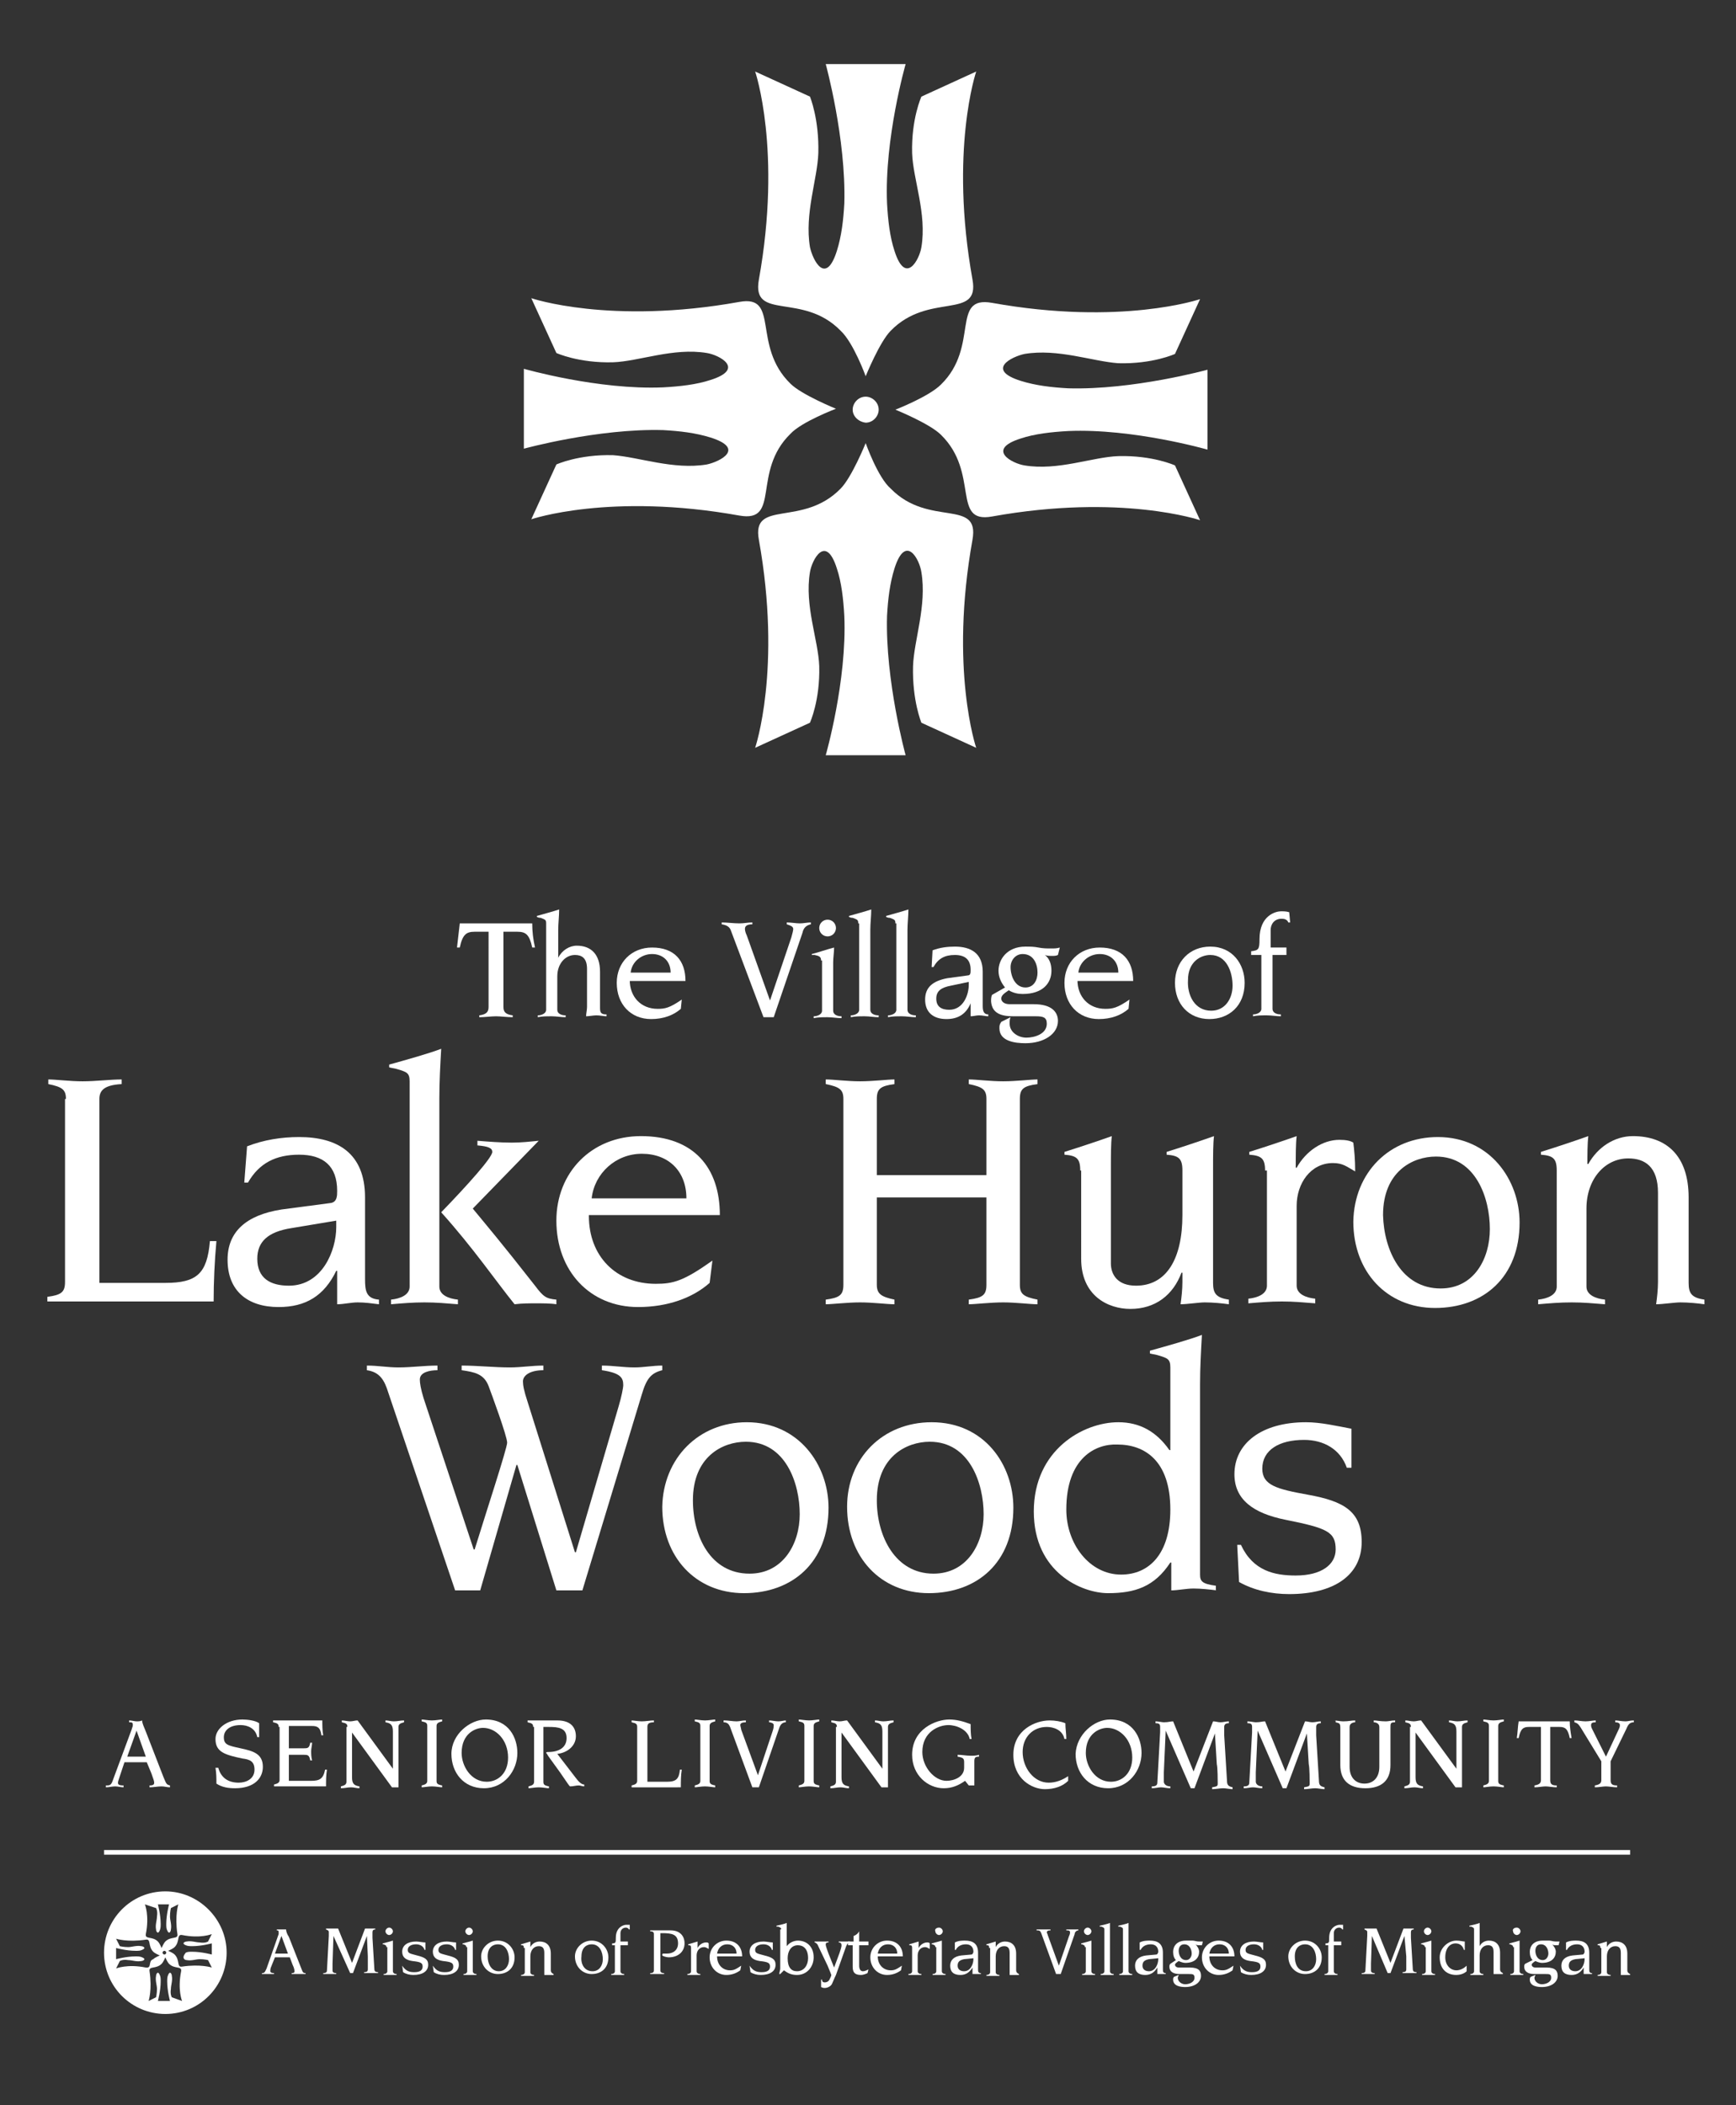 <?xml version="1.0" encoding="utf-8"?>
<!-- Generator: Adobe Illustrator 28.2.0, SVG Export Plug-In . SVG Version: 6.00 Build 0)  -->
<svg version="1.1" id="Layer_1" xmlns="http://www.w3.org/2000/svg" xmlns:xlink="http://www.w3.org/1999/xlink" x="0px" y="0px"
	 viewBox="0 0 186.9 226.6" style="enable-background:new 0 0 186.9 226.6;" xml:space="preserve">
<rect x="0" y="0" width="186.9" height="226.6" fill="#333333" stroke="none"/>
<style type="text/css">
	.st0{fill:#FFFFFF;}
	.st1{fill:none;stroke:#FFFFFF;stroke-width:0.5;}
</style>
<path class="st0" d="M17.8,203.6c-3.7,0-6.6,3-6.6,6.6c0,3.7,3,6.6,6.6,6.6c3.7,0,6.6-3,6.6-6.6C24.4,206.6,21.4,203.6,17.8,203.6z
	 M16.8,205.4c0,0,0.2,0.3,0.1,0.9c0,0.4-0.2,0.9-0.1,1.4c0,0.2,0.2,0.6,0.4,0.1c0.1-0.2,0.1-0.5,0.1-0.7c0-1-0.3-2.1-0.3-2.1h1.2
	c0,0-0.3,1.1-0.3,2.1c0,0.3,0,0.5,0.1,0.7c0.2,0.5,0.4,0.1,0.4-0.1c0.1-0.5-0.1-1-0.1-1.4c0-0.5,0.1-0.9,0.1-0.9l0.8-0.4
	c0,0-0.4,1.2-0.1,3.2c0.1,0.6-0.7,0.2-1.3,0.8c-0.2,0.2-0.4,0.7-0.4,0.7s-0.2-0.5-0.4-0.7c-0.6-0.6-1.4-0.2-1.3-0.8
	c0.4-2-0.1-3.2-0.1-3.2L16.8,205.4z M17.9,210.2c0,0.1-0.1,0.2-0.2,0.2c-0.1,0-0.2-0.1-0.2-0.2c0-0.1,0.1-0.2,0.2-0.2
	C17.8,210,17.9,210.1,17.9,210.2z M15.7,211.8c-2-0.4-3.2,0.1-3.2,0.1l0.4-0.8c0,0,0.3-0.2,0.9-0.1c0.4,0,0.9,0.2,1.4,0.1
	c0.2,0,0.6-0.2,0.1-0.4c-0.2-0.1-0.5-0.1-0.7-0.1c-1,0-2.1,0.3-2.1,0.3v-1.2c0,0,1.1,0.3,2.1,0.3c0.3,0,0.5,0,0.7-0.1
	c0.5-0.2,0.1-0.4-0.1-0.4c-0.5-0.1-1,0.1-1.4,0.1c-0.5,0-0.9-0.1-0.9-0.1l-0.4-0.8c0,0,1.2,0.4,3.2,0.1c0.6-0.1,0.2,0.7,0.8,1.3
	c0.2,0.2,0.7,0.4,0.7,0.4s-0.5,0.2-0.7,0.4C15.9,211.1,16.4,211.9,15.7,211.8z M18.5,215c0,0-0.2-0.3-0.1-0.9c0-0.4,0.2-0.9,0.1-1.4
	c0-0.2-0.2-0.6-0.4-0.1c-0.1,0.2-0.1,0.5-0.1,0.7c0,1,0.3,2.1,0.3,2.1H17c0,0,0.3-1.1,0.3-2.1c0-0.3,0-0.5-0.1-0.7
	c-0.2-0.5-0.4-0.1-0.4,0.1c-0.1,0.5,0.1,1,0.1,1.4c0,0.5-0.1,0.9-0.1,0.9l-0.8,0.4c0,0,0.4-1.2,0.1-3.2c-0.1-0.6,0.7-0.2,1.3-0.8
	c0.2-0.2,0.4-0.7,0.4-0.7s0.2,0.5,0.4,0.7c0.6,0.6,1.4,0.2,1.3,0.8c-0.4,2,0.1,3.2,0.1,3.2L18.5,215z M20.1,211
	c0.5,0.1,1-0.1,1.4-0.1c0.5,0,0.9,0.1,0.9,0.1l0.4,0.8c0,0-1.2-0.4-3.2-0.1c-0.6,0.1-0.2-0.7-0.8-1.3c-0.2-0.2-0.7-0.4-0.7-0.4
	s0.5-0.2,0.7-0.4c0.6-0.6,0.2-1.4,0.8-1.3c2,0.4,3.2-0.1,3.2-0.1l-0.4,0.8c0,0-0.3,0.2-0.9,0.1c-0.4,0-0.9-0.2-1.4-0.1
	c-0.2,0-0.6,0.2-0.1,0.4c0.2,0.1,0.5,0.1,0.7,0.1c1,0,2.1-0.3,2.1-0.3v1.2c0,0-1.1-0.3-2.1-0.3c-0.3,0-0.5,0-0.7,0.1
	C19.5,210.8,19.9,211,20.1,211z"/>
<line class="st1" x1="11.2" y1="199.4" x2="175.5" y2="199.4"/>
<g>
	<path class="st0" d="M52.6,100.3h-1.5c-0.9,0-1.3,0.3-1.6,1.7h-0.3c0.1-0.9,0.2-1.7,0.3-2.6h7.8c0,0.9,0.1,1.7,0.3,2.6h-0.3
		c-0.3-1.4-0.7-1.7-1.6-1.7h-1.5v8.1c0,0.5,0.2,0.8,1,0.9v0.2c-0.6,0-1.3-0.1-1.8-0.1c-0.5,0-1.2,0.1-1.8,0.1v-0.2
		c0.8-0.1,1-0.4,1-0.9V100.3z"/>
	<path class="st0" d="M58.8,99.4c0-0.4-0.1-0.4-0.6-0.6c-0.1,0-0.2,0-0.4-0.1v-0.1c0.7-0.2,1.8-0.5,2.4-0.7c0,0.7-0.1,1.5-0.1,2.2v3
		h0c0.4-0.8,1.2-1.3,2-1.3c1.5,0,2.5,0.9,2.5,2.8v3.9c0,0.5,0.1,0.7,0.7,0.7v0.2c-0.3,0-0.7-0.1-1.1-0.1c-0.3,0-0.8,0.1-1.1,0.1
		c0-0.3,0.1-0.7,0.1-1v-4.1c0-1.2-0.6-1.5-1.3-1.5c-1,0-1.9,0.9-1.9,2.3v3.6c0,0.4,0.4,0.6,0.9,0.6v0.2c-0.5,0-1-0.1-1.5-0.1
		c-0.6,0-1,0-1.5,0.1v-0.2c0.4,0,0.9-0.2,0.9-0.6V99.4z"/>
	<path class="st0" d="M67.8,105.5c0,1.8,1.2,3.1,3,3.1c0.8,0,1.3-0.1,2.6-1l-0.1,1c-0.8,0.7-1.9,1.1-3.2,1.1c-2.2,0-3.7-1.6-3.7-3.9
		c0-2.2,1.6-3.8,3.8-3.8c2.4,0,3.6,1.4,3.6,3.6H67.8z M72.2,104.7c0-1.2-0.8-2-2-2c-1.2,0-2.2,0.9-2.3,2H72.2z"/>
	<path class="st0" d="M77.7,99.3c0.6,0,1.3,0.1,1.9,0.1c0.5,0,0.9-0.1,1.4-0.1v0.2c-0.6,0-0.8,0.2-0.8,0.5c0,0.2,0.1,0.5,0.2,0.7
		l2.5,7h0l2.3-6.8c0.1-0.4,0.2-0.7,0.2-0.9c0-0.3-0.4-0.4-0.7-0.5v-0.2c0.5,0,1,0.1,1.4,0.1c0.4,0,0.8-0.1,1.2-0.1v0.2
		c-0.5,0.1-0.8,0.4-0.9,0.9l-3.1,9.1h-1.1l-3.5-9.3c-0.1-0.3-0.3-0.6-1-0.7V99.3z"/>
	<path class="st0" d="M88.4,103.4c0-0.4-0.2-0.5-0.7-0.6c-0.1,0-0.2,0-0.3,0v-0.1c0.8-0.2,1.6-0.5,2.4-0.7c0,0.5-0.1,1.1-0.1,1.6
		v5.2c0,0.4,0.4,0.6,0.9,0.6v0.2c-0.5,0-1-0.1-1.5-0.1c-0.6,0-1,0-1.5,0.1v-0.2c0.4,0,0.9-0.2,0.9-0.6V103.4z M89.1,99
		c0.5,0,0.9,0.4,0.9,0.9c0,0.5-0.4,0.9-0.9,0.9c-0.5,0-0.9-0.4-0.9-0.9C88.2,99.4,88.6,99,89.1,99z"/>
	<path class="st0" d="M92.4,99.4c0-0.4-0.1-0.4-0.6-0.6c-0.1,0-0.2,0-0.4-0.1v-0.1c0.7-0.2,1.8-0.5,2.4-0.7c0,0.7-0.1,1.5-0.1,2.2
		v8.6c0,0.4,0.4,0.6,0.9,0.6v0.2c-0.5,0-1-0.1-1.5-0.1c-0.6,0-1,0-1.5,0.1v-0.2c0.4,0,0.9-0.2,0.9-0.6V99.4z"/>
	<path class="st0" d="M96.4,99.4c0-0.4-0.1-0.4-0.6-0.6c-0.1,0-0.2,0-0.4-0.1v-0.1c0.7-0.2,1.8-0.5,2.4-0.7c0,0.7-0.1,1.5-0.1,2.2
		v8.6c0,0.4,0.4,0.6,0.9,0.6v0.2c-0.5,0-1-0.1-1.5-0.1c-0.6,0-1,0-1.5,0.1v-0.2c0.4,0,0.9-0.2,0.9-0.6V99.4z"/>
	<path class="st0" d="M100.4,102.3c0.8-0.3,1.6-0.4,2.4-0.4c1.7,0,3,0.7,3,2.7v3.7c0,0.5,0.1,0.9,0.6,0.9v0.2c-0.3,0-0.6-0.1-1-0.1
		c-0.3,0-0.6,0.1-0.9,0.1V108h0c-0.5,1.2-1.4,1.7-2.6,1.7c-1.4,0-2.3-0.7-2.3-2.1c0-1.3,0.8-2,2.4-2.3l2.2-0.3
		c0.3,0,0.3-0.3,0.3-0.6c0-1.1-0.6-1.6-1.7-1.6c-1.1,0-1.8,0.4-2.3,1.3h-0.2L100.4,102.3z M102.4,106.1c-1.1,0.2-1.6,0.6-1.6,1.4
		c0,0.9,0.6,1.2,1.4,1.2c1.5,0,2.1-1.6,2.1-2.7v-0.3L102.4,106.1z"/>
	<path class="st0" d="M108.2,106.3c-0.4-0.5-0.7-1.1-0.7-1.8c0-1.2,0.9-2.6,2.9-2.6c0.5,0,0.9,0,1.4,0.1c0.5,0.1,0.9,0.1,1.4,0.1
		c0.3,0,0.6,0,0.9-0.1l-0.2,0.8c-0.2,0.1-0.4,0.1-0.6,0.1c-0.3,0-0.6,0-0.8-0.1l0,0c0.5,0.4,0.7,1,0.7,1.7c0,1.3-0.9,2.5-3.1,2.5
		c-0.5,0-1-0.1-1.5-0.4c-0.6,0.4-0.8,0.6-0.8,0.9c0,0.3,0.3,0.6,0.9,0.6h2.6c2,0,2.6,0.9,2.6,1.8c0,1.4-1.5,2.4-3.5,2.4
		c-1.1,0-2.8-0.2-2.8-1.6c0-0.3,0-0.4,0.2-0.7l1-0.5c-0.1,0.2-0.1,0.4-0.1,0.7c0,0.9,0.9,1.5,1.8,1.5c0.9,0,2.2-0.4,2.2-1.5
		c0-0.7-0.4-0.8-1.2-0.8h-2.4c-1.3,0-2.3-0.3-2.4-1.6c0-0.2,0-0.5,0.1-0.7L108.2,106.3z M110.4,106.3c0.9,0,1.3-0.8,1.3-1.6
		c0-0.9-0.4-2-1.6-2c-0.8,0-1.3,0.7-1.3,1.4C108.8,105.1,109.3,106.3,110.4,106.3z"/>
	<path class="st0" d="M116,105.5c0,1.8,1.2,3.1,3,3.1c0.8,0,1.3-0.1,2.6-1l-0.1,1c-0.8,0.7-1.9,1.1-3.2,1.1c-2.2,0-3.7-1.6-3.7-3.9
		c0-2.2,1.6-3.8,3.8-3.8c2.4,0,3.6,1.4,3.6,3.6H116z M120.4,104.7c0-1.2-0.8-2-2-2c-1.2,0-2.2,0.9-2.3,2H120.4z"/>
	<path class="st0" d="M130.3,101.9c2.4,0,3.7,1.9,3.7,3.9c0,2.5-1.7,3.9-3.8,3.9c-2.2,0-3.7-1.6-3.7-3.9
		C126.5,103.5,128.1,101.9,130.3,101.9z M130.4,108.8c1.5,0,2.3-1.3,2.3-2.7c0-1.4-0.6-3.3-2.4-3.3c-1,0-2.4,0.7-2.4,2.7
		C127.8,107.1,128.6,108.8,130.4,108.8z"/>
	<path class="st0" d="M135.6,102.8h-0.9v-0.4c0.8-0.1,0.9-0.2,0.9-1.3c0-2.6,1.8-3,2.3-3c0.3,0,0.6,0,0.9,0.1l0.1,1.1h-0.2
		c-0.1-0.3-0.4-0.4-0.7-0.4c-0.9,0-1.2,0.7-1.2,1.2v1.9h1.7v0.8H137v5.8c0,0.4,0.4,0.6,0.9,0.6v0.2c-0.5,0-1-0.1-1.5-0.1
		c-0.6,0-1,0-1.5,0.1v-0.2c0.4,0,0.9-0.2,0.9-0.6V102.8z"/>
</g>
<g>
	<path class="st0" d="M7.1,118.3c0-1-0.4-1.3-1.9-1.6v-0.5c0.8,0,2.3,0.2,3.7,0.2s3-0.2,4.2-0.2v0.5c-1.9,0.1-2.4,0.7-2.4,1.6v19.8
		h7.1c3.4,0,4.5-1,4.8-4.5h0.7c-0.2,2.2-0.3,4.4-0.3,6.5H5.1v-0.5c1.5-0.2,1.9-0.5,1.9-1.6V118.3z"/>
	<path class="st0" d="M26.6,123.4c1.8-0.7,3.7-1,5.6-1c4.1,0,7.1,1.7,7.1,6.5v8.8c0,1.2,0.1,2.1,1.5,2.2v0.5
		c-0.8-0.1-1.5-0.2-2.3-0.2c-0.7,0-1.5,0.2-2.2,0.2v-3.6h-0.1c-1.3,2.7-3.3,3.9-6.2,3.9c-3.3,0-5.5-1.7-5.5-5.1c0-3,2-4.8,5.8-5.4
		l5.3-0.7c0.7-0.1,0.7-0.8,0.7-1.3c0-2.7-1.5-3.9-4.1-3.9c-2.5,0-4.3,0.9-5.5,3h-0.4L26.6,123.4z M31.4,132.2
		c-2.6,0.4-3.7,1.5-3.7,3.3c0,2.1,1.4,2.9,3.4,2.9c3.6,0,5.1-3.8,5.1-6.3v-0.7L31.4,132.2z"/>
	<path class="st0" d="M42.1,139.9c1-0.1,2-0.5,2-1.4v-22.1c0-0.9-0.3-1-1.3-1.3c-0.3-0.1-0.5-0.1-0.9-0.2v-0.3
		c1.8-0.5,4.3-1.2,5.6-1.7c-0.1,1.8-0.2,3.5-0.2,5.3v20.3c0,0.9,1,1.3,2,1.4v0.5c-1.3-0.1-2.3-0.2-3.6-0.2c-1.3,0-2.4,0.1-3.6,0.2
		V139.9z M50.9,130.1c1.4,1.7,3.1,3.7,6.7,8.3c0.9,1.2,1.2,1.4,2.3,1.5v0.5c-0.6-0.1-1.5-0.1-2.2-0.1c-0.7,0-1.5,0-2.3,0.1
		c-2.1-2.6-4.4-6-7.9-9.9c2.9-3,5.5-5.9,5.5-6.5c0-0.4-0.4-0.6-1.6-0.7v-0.5c1.2,0.1,2.5,0.2,3.7,0.2c1,0,1.9-0.1,2.9-0.2
		L50.9,130.1z"/>
	<path class="st0" d="M63.4,130.9c0,4.3,2.9,7.3,7.2,7.3c1.9,0,3-0.3,6.1-2.5l-0.3,2.4c-1.8,1.6-4.5,2.6-7.7,2.6
		c-5.2,0-8.8-3.9-8.8-9.3c0-5.2,3.8-9.1,9.1-9.1c5.7,0,8.5,3.4,8.5,8.5H63.4z M73.9,129c0-2.9-1.9-4.8-4.8-4.8
		c-2.8,0-5.1,2.1-5.4,4.8H73.9z"/>
	<path class="st0" d="M88.9,139.9c1.5-0.2,1.9-0.5,1.9-1.6v-20c0-1-0.4-1.3-1.9-1.6v-0.5c0.8,0,2.3,0.2,3.7,0.2c1.4,0,3-0.2,3.7-0.2
		v0.5c-1.5,0.2-1.9,0.5-1.9,1.6v8.2h11.8v-8.2c0-1-0.4-1.3-1.9-1.6v-0.5c0.8,0,2.3,0.2,3.7,0.2c1.4,0,3-0.2,3.7-0.2v0.5
		c-1.5,0.2-1.9,0.5-1.9,1.6v20c0,1,0.4,1.3,1.9,1.6v0.5c-0.8,0-2.3-0.2-3.7-0.2c-1.4,0-3,0.2-3.7,0.2v-0.5c1.5-0.2,1.9-0.5,1.9-1.6
		v-9.4H94.4v9.4c0,1,0.5,1.3,1.9,1.6v0.5c-0.8,0-2.3-0.2-3.7-0.2c-1.4,0-3,0.2-3.7,0.2V139.9z"/>
	<path class="st0" d="M116.3,126c0-1.3-0.4-1.6-1.7-1.7V124c1.6-0.5,3.7-1.2,5.1-1.7c-0.1,0.8-0.1,2.1-0.1,3.4V136
		c0,1.2,0.7,2.4,2.7,2.4c3.3,0,5-2.9,5-7.6V126c0-1.3-0.4-1.6-1.7-1.7V124c1.6-0.5,3.7-1.2,5.1-1.7c-0.1,0.8-0.1,2.1-0.1,3.4v12.4
		c0,1.1,0.3,1.6,1.7,1.8v0.5c-0.7-0.1-1.7-0.2-2.6-0.2c-0.6,0-1.9,0.2-2.6,0.2c0.1-0.7,0.2-1.6,0.2-2.4v-1h-0.1
		c-0.9,2.4-2.8,3.9-5.5,3.9c-2.4,0-5.3-1.4-5.3-5.4V126z"/>
	<path class="st0" d="M136.2,126c0-1.3-0.4-1.6-1.7-1.7V124c1.6-0.5,3.7-1.2,5.1-1.7c-0.1,0.8-0.1,2.1-0.1,3.4h0.1
		c1-1.8,2.8-3,4.6-3c0.7,0,1.2,0.1,1.5,0.3c0.1,0.8,0.2,1.8,0.2,3.1c-0.9-0.5-1.3-0.9-2.4-0.9c-2.4,0-3.9,2.2-3.9,4.6v8.6
		c0,0.9,1,1.3,2,1.4v0.5c-1.3-0.1-2.3-0.2-3.6-0.2c-1.3,0-2.4,0.1-3.6,0.2v-0.5c1-0.1,2-0.5,2-1.4V126z"/>
	<path class="st0" d="M154.8,122.4c5.6,0,8.8,4.6,8.8,9.2c0,5.9-3.9,9.2-9.1,9.2c-5.2,0-8.8-3.9-8.8-9.3
		C145.8,126.2,149.6,122.4,154.8,122.4z M155.1,138.7c3.6,0,5.3-3.2,5.3-6.4c0-3.3-1.5-7.8-5.8-7.8c-2.5,0-5.7,1.6-5.7,6.3
		C149,134.6,150.9,138.7,155.1,138.7z"/>
	<path class="st0" d="M167.6,126c0-1.3-0.4-1.6-1.7-1.7V124c1.6-0.5,3.7-1.2,5.1-1.7c-0.1,0.8-0.1,2.1-0.1,3h0.1c1-1.8,2.8-3,4.8-3
		c3.6,0,6,2.1,6,6.6v9.2c0,1.1,0.3,1.6,1.7,1.8v0.5c-0.7-0.1-1.7-0.2-2.6-0.2c-0.6,0-1.9,0.2-2.6,0.2c0.1-0.7,0.2-1.6,0.2-2.4v-9.6
		c0-2.8-1.4-3.7-3.2-3.7c-2.5,0-4.5,2.2-4.5,5.4v8.4c0,0.9,1,1.3,2,1.4v0.5c-1.3-0.1-2.3-0.2-3.6-0.2c-1.3,0-2.4,0.1-3.6,0.2v-0.5
		c1-0.1,2-0.5,2-1.4V126z"/>
</g>
<g>
	<path class="st0" d="M41.8,149.9c-0.4-1.3-0.9-2.2-2.3-2.4V147c1.2,0,2.2,0.2,3.4,0.2c1.4,0,2.8-0.2,4.2-0.2v0.5
		c-0.8,0-1.9,0.2-1.9,1c0,0.4,0.1,1,0.4,2l5.4,16.3h0.1c1.2-3.9,3.5-10.9,3.5-11.5c0-0.7-1.7-5.3-2-6.1c-0.5-1.3-1.5-1.5-2.9-1.7
		V147c1.7,0,3.5,0.2,5.2,0.2c1.2,0,2.4-0.2,3.6-0.2v0.5c-1.5,0-2.2,0.6-2.2,1.2c0,0.4,0.1,1,0.5,2.2l5.1,16.2h0.1l4.6-15.7
		c0.3-1,0.5-2,0.5-2.3c0-0.8-0.3-1.3-2.3-1.6V147c1.2,0,2.3,0.2,3.5,0.2c1,0,2-0.2,3-0.2v0.5c-1.2,0.3-1.7,0.9-2.2,2.6l-6.4,21.1
		h-2.8l-4.2-13.5h-0.1l-3.9,13.5h-2.7L41.8,149.9z"/>
	<path class="st0" d="M80.4,153.1c5.6,0,8.8,4.6,8.8,9.2c0,5.9-3.9,9.2-9.1,9.2c-5.2,0-8.8-3.9-8.8-9.3
		C71.4,157,75.2,153.1,80.4,153.1z M80.7,169.4c3.6,0,5.4-3.2,5.4-6.4c0-3.3-1.5-7.8-5.8-7.8c-2.5,0-5.7,1.6-5.7,6.3
		C74.6,165.4,76.5,169.4,80.7,169.4z"/>
	<path class="st0" d="M100.3,153.1c5.7,0,8.8,4.6,8.8,9.2c0,5.9-3.9,9.2-9.1,9.2c-5.2,0-8.8-3.9-8.8-9.3
		C91.2,157,95,153.1,100.3,153.1z M100.5,169.4c3.6,0,5.4-3.2,5.4-6.4c0-3.3-1.5-7.8-5.8-7.8c-2.5,0-5.7,1.6-5.7,6.3
		C94.4,165.4,96.4,169.4,100.5,169.4z"/>
	<path class="st0" d="M131,171.2c-0.8-0.1-1.7-0.2-2.5-0.2c-0.8,0-1.7,0.2-2.4,0.2v-3H126c-1.7,2.6-3.8,3.3-6.7,3.3
		c-2.8,0-8-2.2-8-8.8c0-6.6,5.3-9.6,9.1-9.6c2.3,0,4.1,1,5.5,3h0.1v-8.9c0-0.9-0.3-1-1.3-1.3c-0.3-0.1-0.5-0.1-0.9-0.2v-0.3
		c1.8-0.5,4.3-1.2,5.6-1.7c-0.1,1.8-0.2,3.5-0.2,5.3v20.5c0,0.7,0.2,1,1.7,1.2V171.2z M114.8,162.5c0,3.7,2.5,7,5.9,7
		c3,0,5.3-2.2,5.3-7c0-5.3-2.8-7-5.7-7C118,155.4,114.8,156.9,114.8,162.5z"/>
	<path class="st0" d="M133.2,166.3h0.4c1.3,2.8,3.6,3.3,5.9,3.3c2.8,0,4.3-1.2,4.3-2.8c0-1.9-0.9-2.3-5.4-3.2
		c-3.5-0.7-5.5-2.2-5.5-4.9c0-3.3,2.9-5.6,7.7-5.6c1.6,0,3.3,0.4,4.9,0.7v4.2h-0.5c-0.7-2-2.5-3-4.6-3c-2.7,0-4.5,1.1-4.5,3.1
		c0,1.8,1.6,2.2,4.9,2.8c3.9,0.7,5.8,1.8,5.8,5.1c0,3.5-2.9,5.6-7.8,5.6c-1.9,0-3.8-0.4-5.4-1.3L133.2,166.3z"/>
</g>
<g>
	<path class="st0" d="M11.5,192.2c0.4,0,0.5-0.1,0.7-0.7l2-5.4c0-0.1,0.1-0.2,0.1-0.4c0-0.3-0.1-0.3-0.4-0.3v-0.2
		c0.3,0,0.6,0.1,0.8,0.1c0.2,0,0.4,0,0.6-0.1c0,0.3,0.2,0.7,0.4,1.2l1.9,4.9c0.3,0.7,0.3,0.8,0.7,0.9v0.2c-0.3,0-0.6-0.1-0.9-0.1
		c-0.4,0-0.9,0.1-1.3,0.1v-0.2c0.4,0,0.5-0.1,0.5-0.3c0-0.2-0.1-0.4-0.3-1l-0.5-1.2h-2.4l-0.5,1.5c-0.1,0.3-0.2,0.6-0.2,0.7
		c0,0.2,0.1,0.3,0.6,0.3v0.2c-0.3,0-0.6-0.1-0.9-0.1c-0.3,0-0.7,0.1-1,0.1V192.2z M15.7,189.1l-1-2.8h0l-1,2.8H15.7z"/>
	<path class="st0" d="M23.5,190.3c0.3,1.1,1.1,1.6,2.2,1.6c0.8,0,1.7-0.4,1.7-1.4c0-0.9-0.5-1.1-1.3-1.2c-1.9-0.4-2.9-0.7-2.9-2.1
		c0-1.1,1.2-2.1,2.9-2.1c0.5,0,1.4,0.1,1.8,0.4c0,0.5,0,1,0,1.5h-0.2c-0.2-1-1.1-1.3-1.8-1.3c-1.2,0-1.8,0.6-1.8,1.3
		c0,0.8,0.4,0.9,1.8,1.2c1.4,0.3,2.4,0.6,2.4,2c0,1.2-0.9,2.3-3,2.3c-0.7,0-1.4-0.1-2-0.5c0-0.6,0-1.1-0.1-1.7H23.5z"/>
	<path class="st0" d="M30,185.9c0-0.3-0.1-0.4-0.6-0.5v-0.2h5.3c0,0.5,0,1.1,0.1,1.6h-0.2c-0.1-0.9-0.5-1-1-1h-2.5v2.4h1.6
		c0.4,0,0.6,0,0.7-0.6h0.2c0,0.3-0.1,0.6-0.1,0.9c0,0.3,0,0.6,0.1,1h-0.2c-0.1-0.6-0.3-0.6-0.7-0.6h-1.6v2.8h2.4
		c0.9,0,1.3-0.2,1.5-1.2h0.2c-0.1,0.6-0.1,1.2-0.1,1.8h-5.6v-0.2c0.4-0.1,0.6-0.2,0.6-0.5V185.9z"/>
	<path class="st0" d="M37.4,185.9c0-0.3-0.1-0.4-0.6-0.5v-0.2c0.3,0,0.6,0.1,0.9,0.1c0.3,0,0.5-0.1,0.8-0.1l3.8,5.2h0v-4
		c0-0.7-0.2-0.9-0.8-1v-0.2c0.3,0,0.6,0.1,0.9,0.1c0.4,0,0.7-0.1,1.1-0.1v0.2c-0.4,0.1-0.6,0.2-0.6,0.5v6.5h-0.7l-4.3-5.9h0v4.8
		c0,0.7,0.2,0.9,0.8,1v0.2c-0.3,0-0.6-0.1-0.9-0.1c-0.4,0-0.7,0.1-1.1,0.1v-0.2c0.4-0.1,0.6-0.2,0.6-0.5V185.9z"/>
	<path class="st0" d="M45.4,192.2c0.4-0.1,0.6-0.2,0.6-0.5v-5.9c0-0.3-0.1-0.4-0.6-0.5v-0.2c0.2,0,0.7,0.1,1.1,0.1
		c0.4,0,0.9-0.1,1.1-0.1v0.2c-0.4,0.1-0.6,0.2-0.6,0.5v5.9c0,0.3,0.1,0.4,0.6,0.5v0.2c-0.2,0-0.7-0.1-1.1-0.1
		c-0.4,0-0.9,0.1-1.1,0.1V192.2z"/>
	<path class="st0" d="M52.3,185.1c2.5,0,3.4,2,3.4,3.6c0,1.9-1.4,3.8-3.6,3.8c-2.2,0-3.5-1.7-3.5-3.7
		C48.6,186.7,50.6,185.1,52.3,185.1z M52.4,191.8c1.2,0,2.3-0.9,2.3-2.6c0-1.9-1.3-3.2-2.7-3.2c-0.8,0-2.3,0.6-2.3,2.7
		C49.7,190.1,50.7,191.8,52.4,191.8z"/>
	<path class="st0" d="M57.4,185.9c0-0.3-0.1-0.4-0.6-0.5v-0.2H60c1.5,0,2,0.8,2,1.7c0,1.1-1,1.8-2,1.9l2,2.6
		c0.3,0.4,0.6,0.7,0.9,0.7v0.2c-0.2,0-0.4-0.1-0.6-0.1c-0.3,0-0.6,0.1-0.9,0.1c-0.1,0-0.2-0.2-1.1-1.5L59,189
		c-0.1-0.2-0.2-0.3-0.2-0.3c0-0.1,0.1-0.1,0.2-0.1c1.2,0,2-0.5,2-1.5c0-1.1-0.9-1.2-1.9-1.2h-0.6v5.9c0,0.3,0.1,0.4,0.6,0.5v0.2
		c-0.2,0-0.7-0.1-1.1-0.1c-0.4,0-0.9,0.1-1.1,0.1v-0.2c0.4-0.1,0.6-0.2,0.6-0.5V185.9z"/>
	<path class="st0" d="M68.6,185.9c0-0.3-0.1-0.4-0.6-0.5v-0.2c0.2,0,0.7,0.1,1.1,0.1c0.4,0,0.9-0.1,1.3-0.1v0.2
		c-0.6,0-0.7,0.2-0.7,0.5v5.9h2.1c1,0,1.3-0.3,1.4-1.3h0.2c-0.1,0.6-0.1,1.3-0.1,1.9H68v-0.2c0.4-0.1,0.6-0.2,0.6-0.5V185.9z"/>
	<path class="st0" d="M74.8,192.2c0.4-0.1,0.6-0.2,0.6-0.5v-5.9c0-0.3-0.1-0.4-0.6-0.5v-0.2c0.2,0,0.7,0.1,1.1,0.1
		c0.4,0,0.9-0.1,1.1-0.1v0.2c-0.4,0.1-0.6,0.2-0.6,0.5v5.9c0,0.3,0.1,0.4,0.6,0.5v0.2c-0.2,0-0.7-0.1-1.1-0.1
		c-0.4,0-0.9,0.1-1.1,0.1V192.2z"/>
	<path class="st0" d="M78,185.2c0.4,0,0.9,0.1,1.3,0.1c0.3,0,0.6-0.1,1-0.1v0.2c-0.4,0-0.6,0.1-0.6,0.3c0,0.1,0.1,0.4,0.1,0.5
		l1.8,4.9h0l1.6-4.8c0.1-0.3,0.1-0.5,0.1-0.6c0-0.2-0.3-0.3-0.5-0.3v-0.2c0.3,0,0.7,0.1,1,0.1c0.3,0,0.6-0.1,0.8-0.1v0.2
		c-0.4,0-0.6,0.3-0.7,0.6l-2.2,6.4h-0.7l-2.4-6.5c-0.1-0.2-0.2-0.5-0.7-0.5V185.2z"/>
	<path class="st0" d="M86,192.2c0.4-0.1,0.6-0.2,0.6-0.5v-5.9c0-0.3-0.1-0.4-0.6-0.5v-0.2c0.2,0,0.7,0.1,1.1,0.1
		c0.4,0,0.9-0.1,1.1-0.1v0.2c-0.4,0.1-0.6,0.2-0.6,0.5v5.9c0,0.3,0.1,0.4,0.6,0.5v0.2c-0.2,0-0.7-0.1-1.1-0.1
		c-0.4,0-0.9,0.1-1.1,0.1V192.2z"/>
	<path class="st0" d="M90.1,185.9c0-0.3-0.1-0.4-0.6-0.5v-0.2c0.3,0,0.6,0.1,0.9,0.1c0.3,0,0.5-0.1,0.8-0.1l3.8,5.2h0v-4
		c0-0.7-0.2-0.9-0.8-1v-0.2c0.3,0,0.6,0.1,0.9,0.1c0.4,0,0.7-0.1,1.1-0.1v0.2c-0.4,0.1-0.6,0.2-0.6,0.5v6.5h-0.7l-4.3-5.9h0v4.8
		c0,0.7,0.2,0.9,0.8,1v0.2c-0.3,0-0.6-0.1-0.9-0.1c-0.4,0-0.7,0.1-1.1,0.1v-0.2c0.4-0.1,0.6-0.2,0.6-0.5V185.9z"/>
	<path class="st0" d="M103.9,191.7c-0.7,0.5-1.4,0.8-2.3,0.8c-1.7,0-3.4-1.4-3.4-3.6c0-2.8,2.6-3.8,4-3.8c0.8,0,1.5,0.2,2.3,0.5
		c0,0.5,0,1.1,0.1,1.6h-0.2c-0.2-1-1.4-1.5-2.3-1.5c-1,0-2.8,0.7-2.8,2.9c0,1.6,1.3,3.1,2.6,3.1c0.8,0,1.9-0.4,1.9-1.4v-0.6
		c0-0.4-0.1-0.5-0.7-0.6v-0.2c0.5,0,0.9,0.1,1.4,0.1c0.3,0,0.6,0,0.9-0.1v0.2c-0.4,0-0.5,0.1-0.5,0.5v2.6h-0.6L103.9,191.7z"/>
	<path class="st0" d="M115,191.7c-0.6,0.6-1.5,0.9-2.5,0.9c-1.4,0-3.4-1.1-3.4-3.7c0-2.7,2.4-3.7,3.9-3.7c0.6,0,1.2,0.1,1.7,0.3
		c0,0.6,0.1,1.1,0.1,1.7h-0.2c-0.2-1-1.2-1.3-1.9-1.3c-1.5,0-2.6,1.1-2.6,2.7c0,1.7,1.2,3.3,2.8,3.3c0.8,0,1.5-0.3,2.1-0.7
		L115,191.7z"/>
	<path class="st0" d="M119.5,185.1c2.5,0,3.4,2,3.4,3.6c0,1.9-1.4,3.8-3.6,3.8c-2.2,0-3.5-1.7-3.5-3.7
		C115.9,186.7,117.8,185.1,119.5,185.1z M119.6,191.8c1.2,0,2.3-0.9,2.3-2.6c0-1.9-1.3-3.2-2.7-3.2c-0.8,0-2.3,0.6-2.3,2.7
		C116.9,190.1,117.9,191.8,119.6,191.8z"/>
	<path class="st0" d="M125.5,186.3L125.5,186.3l-0.2,4.5c0,0.3,0,0.9,0,1c0,0.2,0.2,0.5,0.7,0.5v0.2c-0.4,0-0.7-0.1-1-0.1
		c-0.3,0-0.6,0.1-1,0.1v-0.2c0.4,0,0.6-0.1,0.6-0.4l0.3-5.4c0-0.3,0-0.6,0-0.6c0-0.3-0.1-0.4-0.5-0.4v-0.2c0.3,0,0.7,0.1,0.9,0.1
		c0.5,0,0.7-0.1,1-0.1l2.2,5.4l2.1-5.4c0.3,0,0.5,0.1,0.8,0.1c0.3,0,0.6-0.1,0.9-0.1v0.2c-0.3,0-0.5,0.1-0.5,0.4c0,0.1,0,0.4,0,0.9
		l0.3,4.9c0,0.5,0.2,0.6,0.6,0.7v0.2c-0.3,0-0.7-0.1-1-0.1c-0.4,0-0.8,0.1-1.2,0.1v-0.2c0.5-0.1,0.6-0.1,0.6-0.4
		c0-0.3,0-1.7-0.1-2.1l-0.2-3.3h0l-2.2,5.9h-0.4L125.5,186.3z"/>
	<path class="st0" d="M135.4,186.3L135.4,186.3l-0.2,4.5c0,0.3,0,0.9,0,1c0,0.2,0.2,0.5,0.7,0.5v0.2c-0.4,0-0.7-0.1-1-0.1
		c-0.3,0-0.6,0.1-1,0.1v-0.2c0.4,0,0.6-0.1,0.6-0.4l0.3-5.4c0-0.3,0-0.6,0-0.6c0-0.3-0.1-0.4-0.5-0.4v-0.2c0.3,0,0.7,0.1,0.9,0.1
		c0.5,0,0.7-0.1,1-0.1l2.2,5.4l2.1-5.4c0.3,0,0.5,0.1,0.8,0.1c0.3,0,0.6-0.1,0.9-0.1v0.2c-0.3,0-0.5,0.1-0.5,0.4c0,0.1,0,0.4,0,0.9
		l0.3,4.9c0,0.5,0.2,0.6,0.6,0.7v0.2c-0.3,0-0.7-0.1-1-0.1c-0.4,0-0.8,0.1-1.2,0.1v-0.2c0.5-0.1,0.6-0.1,0.6-0.4
		c0-0.3,0-1.7-0.1-2.1l-0.2-3.3h0l-2.2,5.9h-0.4L135.4,186.3z"/>
	<path class="st0" d="M143.6,185.2c0.3,0,0.7,0.1,1,0.1c0.6,0,0.9-0.1,1.3-0.1v0.2c-0.2,0-0.6,0.1-0.6,0.5v4.3
		c0,1.2,0.7,1.8,1.6,1.8c0.9,0,1.6-0.6,1.6-1.8v-4.3c0-0.4-0.4-0.5-0.6-0.5v-0.2c0.3,0,0.7,0.1,1.3,0.1c0.3,0,0.6-0.1,1-0.1v0.2
		c-0.5,0-0.5,0.1-0.5,0.6v4c0,1.7-1,2.5-2.7,2.5c-1.7,0-2.7-0.8-2.7-2.5v-4c0-0.5-0.1-0.5-0.5-0.6V185.2z"/>
	<path class="st0" d="M151.9,185.9c0-0.3-0.1-0.4-0.6-0.5v-0.2c0.3,0,0.6,0.1,0.9,0.1c0.3,0,0.5-0.1,0.8-0.1l3.8,5.2h0v-4
		c0-0.7-0.2-0.9-0.8-1v-0.2c0.3,0,0.6,0.1,0.9,0.1c0.4,0,0.7-0.1,1.1-0.1v0.2c-0.4,0.1-0.6,0.2-0.6,0.5v6.5h-0.7l-4.3-5.9h0v4.8
		c0,0.7,0.2,0.9,0.8,1v0.2c-0.3,0-0.6-0.1-0.9-0.1c-0.4,0-0.7,0.1-1.1,0.1v-0.2c0.4-0.1,0.6-0.2,0.6-0.5V185.9z"/>
	<path class="st0" d="M159.7,192.2c0.4-0.1,0.6-0.2,0.6-0.5v-5.9c0-0.3-0.1-0.4-0.6-0.5v-0.2c0.2,0,0.7,0.1,1.1,0.1
		c0.4,0,0.9-0.1,1.1-0.1v0.2c-0.4,0.1-0.6,0.2-0.6,0.5v5.9c0,0.3,0.1,0.4,0.6,0.5v0.2c-0.2,0-0.7-0.1-1.1-0.1
		c-0.4,0-0.9,0.1-1.1,0.1V192.2z"/>
	<path class="st0" d="M165.6,185.9h-1c-0.6,0-0.9,0.2-1.1,1.2h-0.2c0.1-0.6,0.1-1.2,0.2-1.8h5.5c0,0.6,0.1,1.2,0.2,1.8h-0.2
		c-0.2-1-0.5-1.2-1.1-1.2h-1v5.7c0,0.4,0.1,0.6,0.7,0.6v0.2c-0.4,0-0.9-0.1-1.2-0.1c-0.3,0-0.8,0.1-1.2,0.1v-0.2
		c0.6-0.1,0.7-0.3,0.7-0.6V185.9z"/>
	<path class="st0" d="M170.2,186c-0.2-0.3-0.3-0.5-0.7-0.6v-0.2c0.4,0,0.8,0.1,1.2,0.1c0.4,0,0.8-0.1,1.1-0.1v0.2
		c-0.4,0-0.5,0.1-0.5,0.3c0,0.1,0,0.2,0.1,0.4l1.5,3l1.4-3c0.1-0.2,0.1-0.3,0.1-0.4c0-0.2-0.2-0.3-0.5-0.3v-0.2
		c0.3,0,0.7,0.1,1.1,0.1c0.3,0,0.5-0.1,0.9-0.1v0.2c-0.4,0-0.6,0.2-0.8,0.7l-1.7,3.5v2c0,0.4,0.1,0.6,0.7,0.6v0.2
		c-0.4,0-0.9-0.1-1.2-0.1c-0.3,0-0.8,0.1-1.2,0.1v-0.2c0.6-0.1,0.7-0.3,0.7-0.6v-2L170.2,186z"/>
</g>
<path class="st0" d="M96.4,44.1c0,0,3.7,1.5,4.9,2.7c4.2,4.1,1.1,9.6,5.5,8.8c13.9-2.5,22.4,0.4,22.4,0.4l-2.7-5.9
	c0,0-2.4-1.1-6.1-1c-2.8,0.1-6.5,1.6-10.1,1c-1.3-0.2-4.2-1.7-0.4-2.9c1.5-0.5,3.3-0.7,5.1-0.8c7-0.3,15,2,15,2v-8.6c0,0-8,2.2-15,2
	c-1.8-0.1-3.5-0.3-5.1-0.8c-3.8-1.2-1-2.6,0.4-2.9c3.6-0.6,7.3,0.8,10.1,1c3.7,0.1,6.1-1,6.1-1l2.7-5.9c0,0-8.5,2.9-22.4,0.4
	c-4.5-0.8-1.3,4.7-5.5,8.8C100,42.7,96.4,44.1,96.4,44.1"/>
<path class="st0" d="M90,44c0,0-3.7-1.5-4.9-2.7c-4.2-4.1-1.1-9.6-5.5-8.8c-13.9,2.5-22.4-0.4-22.4-0.4l2.7,5.9c0,0,2.4,1.1,6.1,1
	c2.8-0.1,6.5-1.6,10.1-1c1.3,0.2,4.2,1.7,0.4,2.9c-1.5,0.5-3.3,0.7-5.1,0.8c-7,0.3-15-2-15-2v8.6c0,0,8-2.2,15-2
	c1.8,0.1,3.5,0.3,5.1,0.8c3.8,1.2,1,2.6-0.4,2.9c-3.6,0.6-7.3-0.8-10.1-1c-3.7-0.1-6.1,1-6.1,1l-2.7,5.9c0,0,8.5-2.9,22.4-0.4
	c4.5,0.8,1.3-4.7,5.5-8.8C86.3,45.4,90,44,90,44"/>
<path class="st0" d="M91.8,44.1c0-0.7,0.6-1.4,1.4-1.4c0.7,0,1.4,0.6,1.4,1.4c0,0.7-0.6,1.4-1.4,1.4C92.4,45.4,91.8,44.8,91.8,44.1"
	/>
<path class="st0" d="M93.2,47.7c0,0-1.5,3.7-2.7,4.9c-4.1,4.2-9.6,1.1-8.8,5.5c2.5,13.9-0.4,22.4-0.4,22.4l5.9-2.7
	c0,0,1.1-2.4,1-6.1c-0.1-2.8-1.6-6.5-1-10.1c0.2-1.3,1.7-4.2,2.9-0.4c0.5,1.5,0.7,3.3,0.8,5.1c0.3,7-2,15-2,15h8.6c0,0-2.2-8-2-15
	c0.1-1.8,0.3-3.5,0.8-5.1c1.2-3.8,2.7-1,2.9,0.4c0.6,3.6-0.8,7.3-0.9,10.1c-0.1,3.7,0.9,6.1,0.9,6.1l5.9,2.7c0,0-2.9-8.5-0.4-22.4
	c0.8-4.5-4.7-1.3-8.8-5.5C94.5,51.4,93.2,47.7,93.2,47.7"/>
<path class="st0" d="M93.2,40.5c0,0,1.5-3.7,2.7-4.9c4.1-4.2,9.6-1.1,8.8-5.5c-2.5-13.9,0.4-22.4,0.4-22.4l-5.9,2.7
	c0,0-1.1,2.4-1,6.1c0.1,2.8,1.6,6.5,1,10.1c-0.2,1.3-1.7,4.2-2.9,0.4c-0.5-1.5-0.7-3.3-0.8-5.1c-0.3-7,2-15,2-15h-8.6
	c0,0,2.2,8,2,15c-0.1,1.8-0.3,3.5-0.8,5.1c-1.2,3.8-2.6,1-2.9-0.4c-0.6-3.6,0.8-7.3,0.9-10.1c0.1-3.7-0.9-6.1-0.9-6.1l-5.9-2.7
	c0,0,2.9,8.5,0.4,22.4c-0.8,4.5,4.7,1.3,8.8,5.5C91.9,36.9,93.2,40.5,93.2,40.5"/>
<g>
	<path class="st0" d="M28.2,212.4c0.3,0,0.3-0.1,0.5-0.5l1.3-3.7c0-0.1,0-0.2,0-0.2c0-0.2-0.1-0.2-0.2-0.2v-0.1c0.2,0,0.4,0,0.6,0
		c0.1,0,0.3,0,0.4,0c0,0.2,0.1,0.5,0.3,0.8l1.3,3.3c0.2,0.5,0.2,0.6,0.5,0.6v0.1c-0.2,0-0.4,0-0.6,0c-0.3,0-0.6,0-0.9,0v-0.1
		c0.3,0,0.3-0.1,0.3-0.2c0-0.1,0-0.3-0.2-0.7l-0.3-0.8h-1.6l-0.4,1c-0.1,0.2-0.1,0.4-0.1,0.5c0,0.1,0.1,0.2,0.4,0.2v0.1
		c-0.2,0-0.4,0-0.6,0c-0.2,0-0.5,0-0.7,0V212.4z M31,210.3l-0.7-1.9h0l-0.7,1.9H31z"/>
	<path class="st0" d="M35.9,208.4L35.9,208.4l-0.1,3c0,0.2,0,0.6,0,0.7c0,0.2,0.1,0.3,0.4,0.3v0.1c-0.2,0-0.5,0-0.7,0
		c-0.2,0-0.4,0-0.7,0v-0.1c0.3,0,0.4-0.1,0.4-0.3l0.2-3.7c0-0.2,0-0.4,0-0.4c0-0.2-0.1-0.2-0.3-0.3v-0.1c0.2,0,0.5,0,0.6,0
		c0.3,0,0.5,0,0.7,0l1.5,3.7l1.4-3.7c0.2,0,0.4,0,0.5,0c0.2,0,0.4,0,0.6,0v0.1c-0.2,0-0.3,0.1-0.3,0.3c0,0.1,0,0.3,0,0.6l0.2,3.3
		c0,0.3,0.1,0.4,0.4,0.4v0.1c-0.2,0-0.5,0-0.7,0c-0.3,0-0.5,0-0.8,0v-0.1c0.3,0,0.4-0.1,0.4-0.3c0-0.2,0-1.1,0-1.4l-0.1-2.2h0
		l-1.5,4h-0.3L35.9,208.4z"/>
	<path class="st0" d="M41.6,209.6c0-0.2-0.1-0.2-0.3-0.3c0,0-0.1,0-0.1,0v-0.1c0.4-0.1,0.8-0.2,1.1-0.3c0,0.2,0,0.5,0,0.8v2.5
		c0,0.2,0.2,0.3,0.4,0.3v0.1c-0.3,0-0.5,0-0.7,0c-0.3,0-0.5,0-0.7,0v-0.1c0.2,0,0.4-0.1,0.4-0.3V209.6z M41.9,207.5
		c0.2,0,0.4,0.2,0.4,0.4c0,0.2-0.2,0.4-0.4,0.4c-0.2,0-0.4-0.2-0.4-0.4C41.5,207.7,41.7,207.5,41.9,207.5z"/>
	<path class="st0" d="M43.3,211.6L43.3,211.6c0.4,0.6,0.8,0.7,1.3,0.7c0.6,0,0.9-0.2,0.9-0.6c0-0.4-0.2-0.5-1.1-0.6
		c-0.7-0.1-1.1-0.4-1.1-1c0-0.7,0.6-1.1,1.5-1.1c0.3,0,0.7,0.1,1,0.1v0.8h-0.1c-0.1-0.4-0.5-0.6-0.9-0.6c-0.5,0-0.9,0.2-0.9,0.6
		c0,0.4,0.3,0.4,1,0.6c0.8,0.2,1.2,0.4,1.2,1c0,0.7-0.6,1.1-1.6,1.1c-0.4,0-0.8-0.1-1.1-0.3L43.3,211.6z"/>
	<path class="st0" d="M46.6,211.6L46.6,211.6c0.4,0.6,0.8,0.7,1.3,0.7c0.6,0,0.9-0.2,0.9-0.6c0-0.4-0.2-0.5-1.1-0.6
		c-0.7-0.1-1.1-0.4-1.1-1c0-0.7,0.6-1.1,1.5-1.1c0.3,0,0.7,0.1,1,0.1v0.8H49c-0.1-0.4-0.5-0.6-0.9-0.6c-0.5,0-0.9,0.2-0.9,0.6
		c0,0.4,0.3,0.4,1,0.6c0.8,0.2,1.2,0.4,1.2,1c0,0.7-0.6,1.1-1.6,1.1c-0.4,0-0.8-0.1-1.1-0.3L46.6,211.6z"/>
	<path class="st0" d="M50.2,209.6c0-0.2-0.1-0.2-0.3-0.3c0,0-0.1,0-0.1,0v-0.1c0.4-0.1,0.8-0.2,1.1-0.3c0,0.2,0,0.5,0,0.8v2.5
		c0,0.2,0.2,0.3,0.4,0.3v0.1c-0.3,0-0.5,0-0.7,0c-0.3,0-0.5,0-0.7,0v-0.1c0.2,0,0.4-0.1,0.4-0.3V209.6z M50.5,207.5
		c0.2,0,0.4,0.2,0.4,0.4c0,0.2-0.2,0.4-0.4,0.4c-0.2,0-0.4-0.2-0.4-0.4C50.1,207.7,50.3,207.5,50.5,207.5z"/>
	<path class="st0" d="M53.6,208.9c1.1,0,1.8,0.9,1.8,1.8c0,1.2-0.8,1.8-1.8,1.8c-1,0-1.8-0.8-1.8-1.9
		C51.8,209.7,52.6,208.9,53.6,208.9z M53.7,212.2c0.7,0,1.1-0.6,1.1-1.3c0-0.7-0.3-1.6-1.2-1.6c-0.5,0-1.1,0.3-1.1,1.3
		C52.5,211.4,52.9,212.2,53.7,212.2z"/>
	<path class="st0" d="M56.4,209.7c0-0.3-0.1-0.3-0.3-0.3v-0.1c0.3-0.1,0.7-0.2,1-0.3c0,0.2,0,0.4,0,0.6h0c0.2-0.4,0.6-0.6,1-0.6
		c0.7,0,1.2,0.4,1.2,1.3v1.8c0,0.2,0.1,0.3,0.3,0.4v0.1c-0.1,0-0.3,0-0.5,0c-0.1,0-0.4,0-0.5,0c0-0.2,0-0.3,0-0.5v-1.9
		c0-0.6-0.3-0.7-0.6-0.7c-0.5,0-0.9,0.4-0.9,1.1v1.7c0,0.2,0.2,0.3,0.4,0.3v0.1c-0.3,0-0.5,0-0.7,0c-0.3,0-0.5,0-0.7,0v-0.1
		c0.2,0,0.4-0.1,0.4-0.3V209.7z"/>
	<path class="st0" d="M63.7,208.9c1.1,0,1.8,0.9,1.8,1.8c0,1.2-0.8,1.8-1.8,1.8c-1,0-1.8-0.8-1.8-1.9
		C61.9,209.7,62.7,208.9,63.7,208.9z M63.8,212.2c0.7,0,1.1-0.6,1.1-1.3c0-0.7-0.3-1.6-1.2-1.6c-0.5,0-1.1,0.3-1.1,1.3
		C62.5,211.4,62.9,212.2,63.8,212.2z"/>
	<path class="st0" d="M66.3,209.4h-0.4v-0.2c0.4,0,0.4-0.1,0.4-0.6c0-1.2,0.9-1.4,1.1-1.4c0.2,0,0.3,0,0.4,0l0,0.5h-0.1
		c0-0.1-0.2-0.2-0.3-0.2c-0.4,0-0.6,0.3-0.6,0.6v0.9h0.8v0.4h-0.8v2.8c0,0.2,0.2,0.3,0.4,0.3v0.1c-0.3,0-0.5,0-0.7,0
		c-0.3,0-0.5,0-0.7,0v-0.1c0.2,0,0.4-0.1,0.4-0.3V209.4z"/>
	<path class="st0" d="M70.4,208.2c0-0.2-0.1-0.3-0.4-0.3v-0.1h2.2c1,0,1.5,0.6,1.5,1.4c0,0.9-0.7,1.5-1.7,1.5
		c-0.2,0-0.6-0.1-0.7-0.2c0,0,0,0,0-0.1c0,0,0-0.1,0.1-0.1h0.4c0.7,0,1.2-0.4,1.2-1.1c0-1-0.7-1.1-1.7-1.1h-0.2v4
		c0,0.2,0.1,0.3,0.4,0.3v0.1c-0.2,0-0.5,0-0.8,0c-0.3,0-0.6,0-0.7,0v-0.1c0.3,0,0.4-0.1,0.4-0.3V208.2z"/>
	<path class="st0" d="M74.4,209.7c0-0.3-0.1-0.3-0.3-0.3v-0.1c0.3-0.1,0.7-0.2,1-0.3c0,0.2,0,0.4,0,0.7h0c0.2-0.4,0.6-0.6,0.9-0.6
		c0.2,0,0.2,0,0.3,0.1c0,0.2,0,0.4,0,0.6c-0.2-0.1-0.3-0.2-0.5-0.2c-0.5,0-0.8,0.4-0.8,0.9v1.7c0,0.2,0.2,0.3,0.4,0.3v0.1
		c-0.3,0-0.5,0-0.7,0c-0.3,0-0.5,0-0.7,0v-0.1c0.2,0,0.4-0.1,0.4-0.3V209.7z"/>
	<path class="st0" d="M77.2,210.6c0,0.9,0.6,1.5,1.4,1.5c0.4,0,0.6-0.1,1.2-0.5l-0.1,0.5c-0.4,0.3-0.9,0.5-1.5,0.5
		c-1,0-1.8-0.8-1.8-1.9c0-1,0.8-1.8,1.8-1.8c1.1,0,1.7,0.7,1.7,1.7H77.2z M79.3,210.3c0-0.6-0.4-1-1-1c-0.6,0-1,0.4-1.1,1H79.3z"/>
	<path class="st0" d="M80.7,211.6L80.7,211.6c0.4,0.6,0.8,0.7,1.3,0.7c0.6,0,0.9-0.2,0.9-0.6c0-0.4-0.2-0.5-1.1-0.6
		c-0.7-0.1-1.1-0.4-1.1-1c0-0.7,0.6-1.1,1.5-1.1c0.3,0,0.7,0.1,1,0.1v0.8h-0.1c-0.1-0.4-0.5-0.6-0.9-0.6c-0.5,0-0.9,0.2-0.9,0.6
		c0,0.4,0.3,0.4,1,0.6c0.8,0.2,1.2,0.4,1.2,1c0,0.7-0.6,1.1-1.6,1.1c-0.4,0-0.8-0.1-1.1-0.3L80.7,211.6z"/>
	<path class="st0" d="M84.1,207.7c0-0.2-0.1-0.2-0.3-0.3c-0.1,0-0.1,0-0.2,0v-0.1c0.4-0.1,0.9-0.2,1.1-0.3c0,0.4,0,0.7,0,1.1v1.4h0
		c0.3-0.4,0.8-0.6,1.2-0.6c0.9,0,1.7,0.6,1.7,1.8c0,1-0.7,1.9-1.8,1.9c-0.6,0-1-0.2-1.4-0.5l-0.4,0.4h-0.1c0-0.2,0.1-0.4,0.1-0.6
		V207.7z M85.9,209.4c-0.7,0-1.1,0.6-1.1,1.4c0,1,0.4,1.4,1,1.4c0.8,0,1.2-0.7,1.2-1.4C87,209.8,86.5,209.4,85.9,209.4z"/>
	<path class="st0" d="M88,209.3c-0.1-0.1-0.2-0.2-0.3-0.2V209c0.3,0,0.5,0,0.8,0c0.3,0,0.5,0,0.7,0v0.1c-0.1,0-0.3,0-0.3,0.2
		c0,0.1,0,0.2,0.3,1l0.6,1.5h0l0.3-0.8c0.5-1.3,0.5-1.5,0.5-1.6c0-0.2-0.1-0.3-0.3-0.3V209c0.2,0,0.4,0,0.7,0c0.2,0,0.3,0,0.5,0v0.1
		c-0.2,0-0.3,0.2-0.4,0.4l-1.1,3.1c-0.2,0.4-0.3,0.7-0.4,0.9c-0.1,0.3-0.5,0.5-0.8,0.5c-0.1,0-0.2,0-0.4-0.1l0-0.8h0.1
		c0,0.2,0.1,0.3,0.3,0.3c0.2,0,0.4-0.1,0.5-0.3c0.1-0.2,0.2-0.4,0.2-0.5c0,0-0.1-0.3-0.4-1L88,209.3z"/>
	<path class="st0" d="M91.4,209h0.5v-0.6c0.3-0.1,0.5-0.3,0.6-0.5v1.1h1v0.4h-1v2.2c0,0.3,0.1,0.6,0.4,0.6c0.2,0,0.4-0.1,0.6-0.2
		l-0.1,0.4c-0.2,0.1-0.5,0.2-0.7,0.2c-0.7,0-0.9-0.3-0.9-0.9v-2.3h-0.5V209z"/>
	<path class="st0" d="M94.5,210.6c0,0.9,0.6,1.5,1.4,1.5c0.4,0,0.6-0.1,1.2-0.5l-0.1,0.5c-0.4,0.3-0.9,0.5-1.5,0.5
		c-1,0-1.8-0.8-1.8-1.9c0-1,0.8-1.8,1.8-1.8c1.1,0,1.7,0.7,1.7,1.7H94.5z M96.6,210.3c0-0.6-0.4-1-1-1c-0.6,0-1,0.4-1.1,1H96.6z"/>
	<path class="st0" d="M98.2,209.7c0-0.3-0.1-0.3-0.3-0.3v-0.1c0.3-0.1,0.7-0.2,1-0.3c0,0.2,0,0.4,0,0.7h0c0.2-0.4,0.6-0.6,0.9-0.6
		c0.2,0,0.2,0,0.3,0.1c0,0.2,0,0.4,0,0.6c-0.2-0.1-0.3-0.2-0.5-0.2c-0.5,0-0.8,0.4-0.8,0.9v1.7c0,0.2,0.2,0.3,0.4,0.3v0.1
		c-0.3,0-0.5,0-0.7,0c-0.3,0-0.5,0-0.7,0v-0.1c0.2,0,0.4-0.1,0.4-0.3V209.7z"/>
	<path class="st0" d="M100.7,209.6c0-0.2-0.1-0.2-0.3-0.3c0,0-0.1,0-0.1,0v-0.1c0.4-0.1,0.8-0.2,1.1-0.3c0,0.2,0,0.5,0,0.8v2.5
		c0,0.2,0.2,0.3,0.4,0.3v0.1c-0.3,0-0.5,0-0.7,0c-0.3,0-0.5,0-0.7,0v-0.1c0.2,0,0.4-0.1,0.4-0.3V209.6z M101.1,207.5
		c0.2,0,0.4,0.2,0.4,0.4c0,0.2-0.2,0.4-0.4,0.4c-0.2,0-0.4-0.2-0.4-0.4C100.6,207.7,100.8,207.5,101.1,207.5z"/>
	<path class="st0" d="M102.8,209.1c0.4-0.2,0.8-0.2,1.1-0.2c0.8,0,1.4,0.3,1.4,1.3v1.8c0,0.2,0,0.4,0.3,0.4v0.1c-0.2,0-0.3,0-0.5,0
		c-0.1,0-0.3,0-0.4,0v-0.7h0c-0.3,0.5-0.7,0.8-1.3,0.8c-0.7,0-1.1-0.3-1.1-1c0-0.6,0.4-1,1.2-1.1l1.1-0.1c0.1,0,0.2-0.2,0.2-0.3
		c0-0.5-0.3-0.8-0.8-0.8c-0.5,0-0.9,0.2-1.1,0.6h-0.1L102.8,209.1z M103.8,210.9c-0.5,0.1-0.7,0.3-0.7,0.7c0,0.4,0.3,0.6,0.7,0.6
		c0.7,0,1-0.8,1-1.3v-0.1L103.8,210.9z"/>
	<path class="st0" d="M106.5,209.7c0-0.3-0.1-0.3-0.3-0.3v-0.1c0.3-0.1,0.7-0.2,1-0.3c0,0.2,0,0.4,0,0.6h0c0.2-0.4,0.6-0.6,1-0.6
		c0.7,0,1.2,0.4,1.2,1.3v1.8c0,0.2,0.1,0.3,0.3,0.4v0.1c-0.1,0-0.3,0-0.5,0c-0.1,0-0.4,0-0.5,0c0-0.2,0-0.3,0-0.5v-1.9
		c0-0.6-0.3-0.7-0.6-0.7c-0.5,0-0.9,0.4-0.9,1.1v1.7c0,0.2,0.2,0.3,0.4,0.3v0.1c-0.3,0-0.5,0-0.7,0c-0.3,0-0.5,0-0.7,0v-0.1
		c0.2,0,0.4-0.1,0.4-0.3V209.7z"/>
	<path class="st0" d="M111.5,207.7c0.3,0,0.6,0,0.9,0c0.2,0,0.4,0,0.7,0v0.1c-0.3,0-0.4,0.1-0.4,0.2c0,0.1,0.1,0.2,0.1,0.3l1.2,3.3
		h0l1.1-3.2c0.1-0.2,0.1-0.3,0.1-0.4c0-0.2-0.2-0.2-0.4-0.2v-0.1c0.2,0,0.5,0,0.7,0c0.2,0,0.4,0,0.6,0v0.1c-0.2,0-0.4,0.2-0.4,0.4
		l-1.5,4.3h-0.5l-1.6-4.4c-0.1-0.2-0.1-0.3-0.5-0.3V207.7z"/>
	<path class="st0" d="M116.8,209.6c0-0.2-0.1-0.2-0.3-0.3c0,0-0.1,0-0.1,0v-0.1c0.4-0.1,0.8-0.2,1.1-0.3c0,0.2,0,0.5,0,0.8v2.5
		c0,0.2,0.2,0.3,0.4,0.3v0.1c-0.3,0-0.5,0-0.7,0c-0.3,0-0.5,0-0.7,0v-0.1c0.2,0,0.4-0.1,0.4-0.3V209.6z M117.1,207.5
		c0.2,0,0.4,0.2,0.4,0.4c0,0.2-0.2,0.4-0.4,0.4c-0.2,0-0.4-0.2-0.4-0.4C116.7,207.7,116.9,207.5,117.1,207.5z"/>
	<path class="st0" d="M118.9,207.7c0-0.2-0.1-0.2-0.3-0.3c-0.1,0-0.1,0-0.2,0v-0.1c0.4-0.1,0.9-0.2,1.1-0.3c0,0.4,0,0.7,0,1.1v4.1
		c0,0.2,0.2,0.3,0.4,0.3v0.1c-0.3,0-0.5,0-0.7,0c-0.3,0-0.5,0-0.7,0v-0.1c0.2,0,0.4-0.1,0.4-0.3V207.7z"/>
	<path class="st0" d="M120.9,207.7c0-0.2-0.1-0.2-0.3-0.3c-0.1,0-0.1,0-0.2,0v-0.1c0.4-0.1,0.9-0.2,1.1-0.3c0,0.4,0,0.7,0,1.1v4.1
		c0,0.2,0.2,0.3,0.4,0.3v0.1c-0.3,0-0.5,0-0.7,0c-0.3,0-0.5,0-0.7,0v-0.1c0.2,0,0.4-0.1,0.4-0.3V207.7z"/>
	<path class="st0" d="M122.7,209.1c0.4-0.2,0.8-0.2,1.1-0.2c0.8,0,1.4,0.3,1.4,1.3v1.8c0,0.2,0,0.4,0.3,0.4v0.1c-0.2,0-0.3,0-0.5,0
		c-0.1,0-0.3,0-0.4,0v-0.7h0c-0.3,0.5-0.7,0.8-1.3,0.8c-0.7,0-1.1-0.3-1.1-1c0-0.6,0.4-1,1.2-1.1l1.1-0.1c0.1,0,0.2-0.2,0.2-0.3
		c0-0.5-0.3-0.8-0.8-0.8c-0.5,0-0.9,0.2-1.1,0.6h-0.1L122.7,209.1z M123.7,210.9c-0.5,0.1-0.7,0.3-0.7,0.7c0,0.4,0.3,0.6,0.7,0.6
		c0.7,0,1-0.8,1-1.3v-0.1L123.7,210.9z"/>
	<path class="st0" d="M126.6,211c-0.2-0.2-0.3-0.5-0.3-0.9c0-0.6,0.4-1.2,1.4-1.2c0.2,0,0.4,0,0.7,0c0.2,0,0.4,0.1,0.7,0.1
		c0.1,0,0.3,0,0.4,0l-0.1,0.4c-0.1,0-0.2,0-0.3,0c-0.1,0-0.3,0-0.4-0.1l0,0c0.2,0.2,0.4,0.5,0.4,0.8c0,0.6-0.4,1.2-1.5,1.2
		c-0.2,0-0.5-0.1-0.7-0.2c-0.3,0.2-0.4,0.3-0.4,0.4c0,0.1,0.1,0.3,0.4,0.3h1.2c1,0,1.2,0.4,1.2,0.9c0,0.7-0.7,1.2-1.7,1.2
		c-0.5,0-1.3-0.1-1.3-0.8c0-0.1,0-0.2,0.1-0.3l0.5-0.2c0,0.1-0.1,0.2-0.1,0.3c0,0.4,0.4,0.7,0.8,0.7c0.4,0,1-0.2,1-0.7
		c0-0.4-0.2-0.4-0.6-0.4H127c-0.6,0-1.1-0.2-1.1-0.8c0-0.1,0-0.2,0.1-0.3L126.6,211z M127.7,211c0.4,0,0.6-0.4,0.6-0.7
		c0-0.4-0.2-1-0.8-1c-0.4,0-0.6,0.3-0.6,0.7C126.9,210.4,127.1,211,127.7,211z"/>
	<path class="st0" d="M130.2,210.6c0,0.9,0.6,1.5,1.4,1.5c0.4,0,0.6-0.1,1.2-0.5l-0.1,0.5c-0.4,0.3-0.9,0.5-1.5,0.5
		c-1,0-1.8-0.8-1.8-1.9c0-1,0.8-1.8,1.8-1.8c1.1,0,1.7,0.7,1.7,1.7H130.2z M132.3,210.3c0-0.6-0.4-1-1-1c-0.6,0-1,0.4-1.1,1H132.3z"
		/>
	<path class="st0" d="M133.5,211.6L133.5,211.6c0.4,0.6,0.8,0.7,1.3,0.7c0.6,0,0.9-0.2,0.9-0.6c0-0.4-0.2-0.5-1.1-0.6
		c-0.7-0.1-1.1-0.4-1.1-1c0-0.7,0.6-1.1,1.5-1.1c0.3,0,0.7,0.1,1,0.1v0.8h-0.1c-0.1-0.4-0.5-0.6-0.9-0.6c-0.5,0-0.9,0.2-0.9,0.6
		c0,0.4,0.3,0.4,1,0.6c0.8,0.2,1.2,0.4,1.2,1c0,0.7-0.6,1.1-1.6,1.1c-0.4,0-0.8-0.1-1.1-0.3L133.5,211.6z"/>
	<path class="st0" d="M140.5,208.9c1.1,0,1.8,0.9,1.8,1.8c0,1.2-0.8,1.8-1.8,1.8c-1,0-1.8-0.8-1.8-1.9
		C138.7,209.7,139.5,208.9,140.5,208.9z M140.6,212.2c0.7,0,1.1-0.6,1.1-1.3c0-0.7-0.3-1.6-1.2-1.6c-0.5,0-1.1,0.3-1.1,1.3
		C139.4,211.4,139.7,212.2,140.6,212.2z"/>
	<path class="st0" d="M143.1,209.4h-0.4v-0.2c0.4,0,0.4-0.1,0.4-0.6c0-1.2,0.9-1.4,1.1-1.4c0.2,0,0.3,0,0.4,0l0,0.5h-0.1
		c0-0.1-0.2-0.2-0.3-0.2c-0.4,0-0.6,0.3-0.6,0.6v0.9h0.8v0.4h-0.8v2.8c0,0.2,0.2,0.3,0.4,0.3v0.1c-0.3,0-0.5,0-0.7,0
		c-0.3,0-0.5,0-0.7,0v-0.1c0.2,0,0.4-0.1,0.4-0.3V209.4z"/>
	<path class="st0" d="M147.7,208.4L147.7,208.4l-0.1,3c0,0.2,0,0.6,0,0.7c0,0.2,0.1,0.3,0.4,0.3v0.1c-0.2,0-0.4,0-0.7,0
		c-0.2,0-0.4,0-0.7,0v-0.1c0.3,0,0.4-0.1,0.4-0.3l0.2-3.7c0-0.2,0-0.4,0-0.4c0-0.2-0.1-0.2-0.3-0.3v-0.1c0.2,0,0.5,0,0.6,0
		c0.3,0,0.5,0,0.7,0l1.5,3.7l1.4-3.7c0.2,0,0.4,0,0.5,0c0.2,0,0.4,0,0.6,0v0.1c-0.2,0-0.3,0.1-0.3,0.3c0,0.1,0,0.3,0,0.6l0.2,3.3
		c0,0.3,0.1,0.4,0.4,0.4v0.1c-0.2,0-0.5,0-0.7,0c-0.3,0-0.5,0-0.8,0v-0.1c0.3,0,0.4-0.1,0.4-0.3c0-0.2,0-1.1,0-1.4l-0.2-2.2h0
		l-1.5,4h-0.3L147.7,208.4z"/>
	<path class="st0" d="M153.4,209.6c0-0.2-0.1-0.2-0.3-0.3c0,0-0.1,0-0.1,0v-0.1c0.4-0.1,0.8-0.2,1.1-0.3c0,0.2,0,0.5,0,0.8v2.5
		c0,0.2,0.2,0.3,0.4,0.3v0.1c-0.3,0-0.5,0-0.7,0c-0.3,0-0.5,0-0.7,0v-0.1c0.2,0,0.4-0.1,0.4-0.3V209.6z M153.7,207.5
		c0.2,0,0.4,0.2,0.4,0.4c0,0.2-0.2,0.4-0.4,0.4c-0.2,0-0.4-0.2-0.4-0.4C153.3,207.7,153.5,207.5,153.7,207.5z"/>
	<path class="st0" d="M157.9,212.2c-0.3,0.3-0.8,0.4-1.1,0.4c-1.2,0-1.8-0.8-1.8-1.9c0-1,0.9-1.8,1.8-1.8c0.4,0,0.7,0.1,0.9,0.1
		c0,0.3,0,0.6,0,0.9h-0.1c-0.1-0.4-0.4-0.7-0.9-0.7c-0.5,0-1.1,0.4-1.1,1.5c0,0.9,0.6,1.4,1.2,1.4c0.4,0,0.8-0.2,1.1-0.5
		L157.9,212.2z"/>
	<path class="st0" d="M158.7,207.7c0-0.2-0.1-0.2-0.3-0.3c-0.1,0-0.1,0-0.2,0v-0.1c0.4-0.1,0.9-0.2,1.1-0.3c0,0.4,0,0.7,0,1.1v1.4h0
		c0.2-0.4,0.6-0.6,1-0.6c0.7,0,1.2,0.4,1.2,1.3v1.8c0,0.2,0.1,0.3,0.3,0.4v0.1c-0.1,0-0.3,0-0.5,0c-0.1,0-0.4,0-0.5,0
		c0-0.2,0-0.3,0-0.5v-1.9c0-0.6-0.3-0.7-0.6-0.7c-0.5,0-0.9,0.4-0.9,1.1v1.7c0,0.2,0.2,0.3,0.4,0.3v0.1c-0.3,0-0.5,0-0.7,0
		c-0.3,0-0.5,0-0.7,0v-0.1c0.2,0,0.4-0.1,0.4-0.3V207.7z"/>
	<path class="st0" d="M162.9,209.6c0-0.2-0.1-0.2-0.3-0.3c0,0-0.1,0-0.1,0v-0.1c0.4-0.1,0.8-0.2,1.1-0.3c0,0.2,0,0.5,0,0.8v2.5
		c0,0.2,0.2,0.3,0.4,0.3v0.1c-0.3,0-0.5,0-0.7,0c-0.3,0-0.5,0-0.7,0v-0.1c0.2,0,0.4-0.1,0.4-0.3V209.6z M163.3,207.5
		c0.2,0,0.4,0.2,0.4,0.4c0,0.2-0.2,0.4-0.4,0.4c-0.2,0-0.4-0.2-0.4-0.4C162.8,207.7,163,207.5,163.3,207.5z"/>
	<path class="st0" d="M165,211c-0.2-0.2-0.3-0.5-0.3-0.9c0-0.6,0.4-1.2,1.4-1.2c0.2,0,0.4,0,0.7,0c0.2,0,0.4,0.1,0.7,0.1
		c0.1,0,0.3,0,0.4,0l-0.1,0.4c-0.1,0-0.2,0-0.3,0c-0.1,0-0.3,0-0.4-0.1l0,0c0.2,0.2,0.4,0.5,0.4,0.8c0,0.6-0.4,1.2-1.5,1.2
		c-0.2,0-0.5-0.1-0.7-0.2c-0.3,0.2-0.4,0.3-0.4,0.4c0,0.1,0.1,0.3,0.4,0.3h1.2c1,0,1.2,0.4,1.2,0.9c0,0.7-0.7,1.2-1.7,1.2
		c-0.5,0-1.3-0.1-1.3-0.8c0-0.1,0-0.2,0.1-0.3l0.5-0.2c0,0.1-0.1,0.2-0.1,0.3c0,0.4,0.4,0.7,0.8,0.7c0.4,0,1-0.2,1-0.7
		c0-0.4-0.2-0.4-0.6-0.4h-1.2c-0.6,0-1.1-0.2-1.1-0.8c0-0.1,0-0.2,0.1-0.3L165,211z M166.1,211c0.4,0,0.6-0.4,0.6-0.7
		c0-0.4-0.2-1-0.8-1c-0.4,0-0.6,0.3-0.6,0.7C165.3,210.4,165.5,211,166.1,211z"/>
	<path class="st0" d="M168.6,209.1c0.4-0.2,0.8-0.2,1.1-0.2c0.8,0,1.4,0.3,1.4,1.3v1.8c0,0.2,0,0.4,0.3,0.4v0.1c-0.2,0-0.3,0-0.5,0
		c-0.1,0-0.3,0-0.4,0v-0.7h0c-0.3,0.5-0.7,0.8-1.3,0.8c-0.7,0-1.1-0.3-1.1-1c0-0.6,0.4-1,1.2-1.1l1.1-0.1c0.1,0,0.2-0.2,0.2-0.3
		c0-0.5-0.3-0.8-0.8-0.8c-0.5,0-0.9,0.2-1.1,0.6h-0.1L168.6,209.1z M169.6,210.9c-0.5,0.1-0.7,0.3-0.7,0.7c0,0.4,0.3,0.6,0.7,0.6
		c0.7,0,1-0.8,1-1.3v-0.1L169.6,210.9z"/>
	<path class="st0" d="M172.3,209.7c0-0.3-0.1-0.3-0.3-0.3v-0.1c0.3-0.1,0.7-0.2,1-0.3c0,0.2,0,0.4,0,0.6h0c0.2-0.4,0.6-0.6,1-0.6
		c0.7,0,1.2,0.4,1.2,1.3v1.8c0,0.2,0.1,0.3,0.3,0.4v0.1c-0.1,0-0.3,0-0.5,0c-0.1,0-0.4,0-0.5,0c0-0.2,0-0.3,0-0.5v-1.9
		c0-0.6-0.3-0.7-0.6-0.7c-0.5,0-0.9,0.4-0.9,1.1v1.7c0,0.2,0.2,0.3,0.4,0.3v0.1c-0.3,0-0.5,0-0.7,0c-0.3,0-0.5,0-0.7,0v-0.1
		c0.2,0,0.4-0.1,0.4-0.3V209.7z"/>
</g>
</svg>
